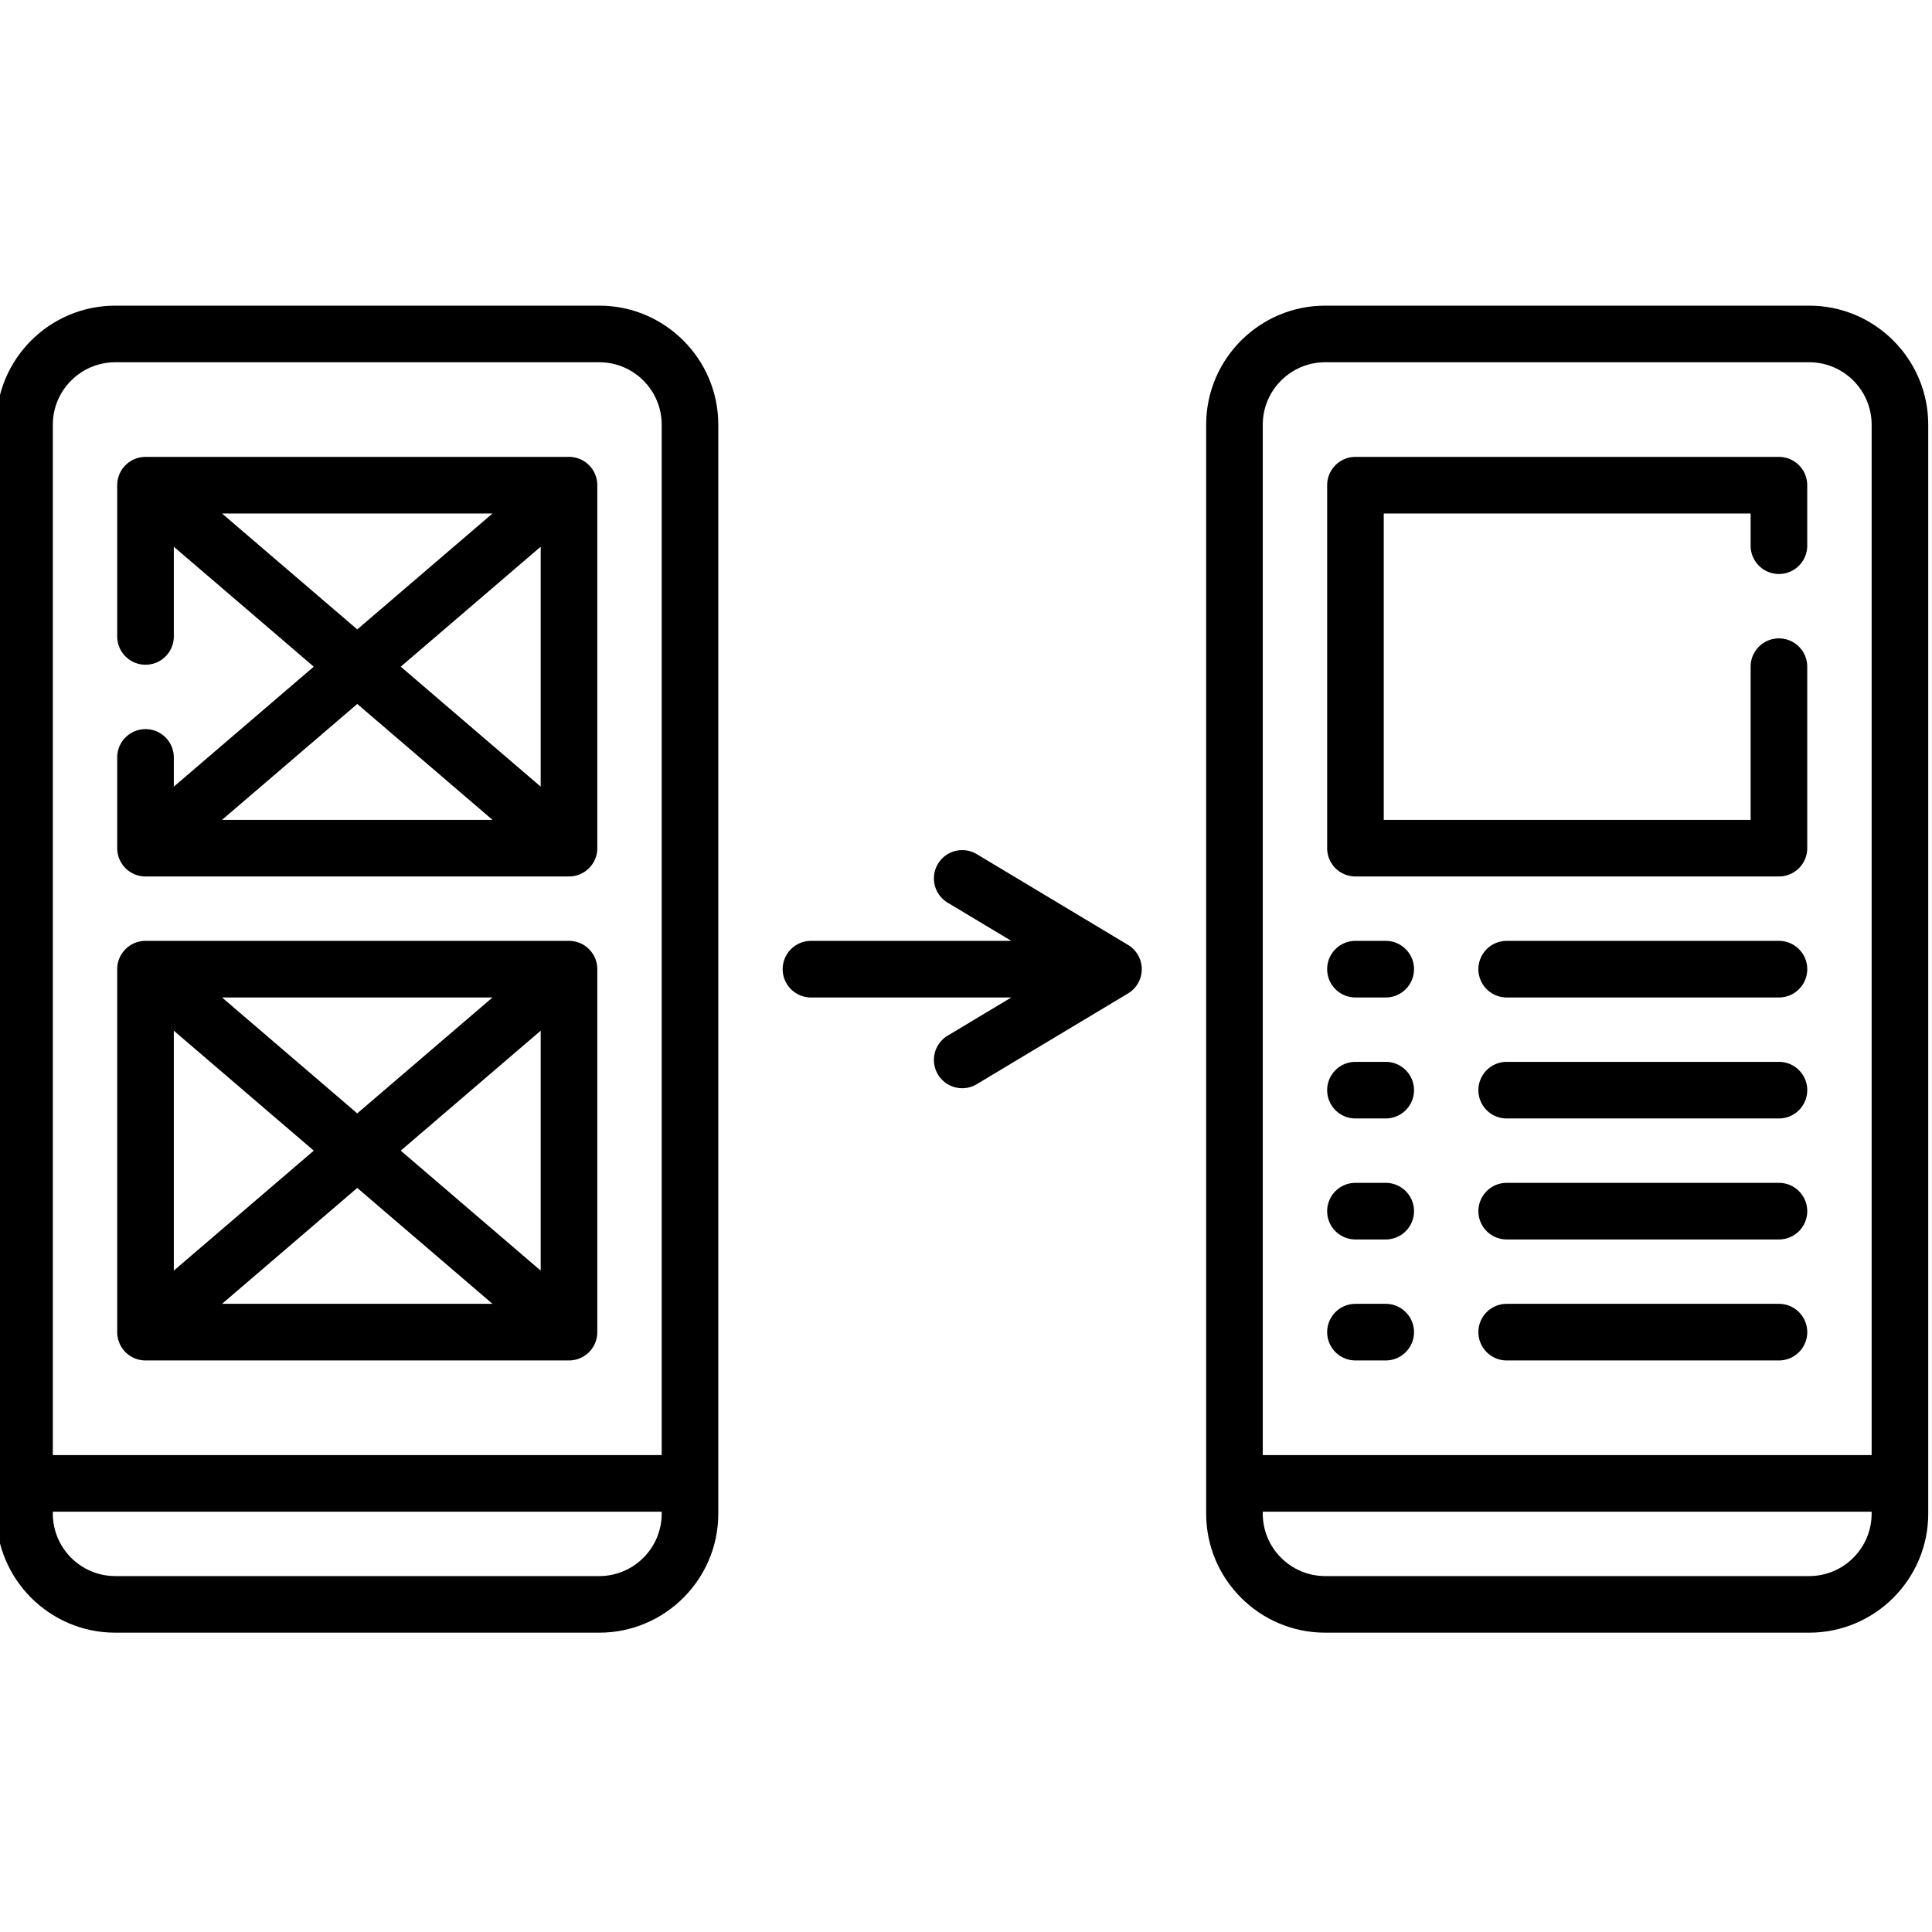 <svg height="511pt" viewBox="1 -80 511.999 511" width="511pt" xmlns="http://www.w3.org/2000/svg"><path d="M159.809.5H31.547C14.152.5 0 14.652 0 32.047v288.582c0 17.394 14.152 31.547 31.547 31.547h128.258c17.398 0 31.55-14.153 31.55-31.547V32.047C191.355 14.652 177.203.5 159.81.5m-128.262 15h128.258c9.125 0 16.55 7.422 16.55 16.547v273.066H15V32.047C15 22.922 22.422 15.5 31.547 15.5m128.262 321.676H31.547c-9.125 0-16.547-7.422-16.547-16.547v-.516h161.355v.516c0 9.125-7.421 16.547-16.546 16.547M480.453.5H352.191c-17.394 0-31.546 14.152-31.546 31.547v288.582c0 17.394 14.152 31.547 31.546 31.547H480.45c17.399 0 31.551-14.153 31.551-31.547V32.047C512 14.652 497.848.5 480.453.5m-128.262 15H480.45c9.125 0 16.551 7.422 16.551 16.547v273.066H335.645V32.047c0-9.125 7.421-16.547 16.546-16.547m128.262 321.676H352.191c-9.125 0-16.546-7.422-16.546-16.547v-.516H497v.516c0 9.125-7.422 16.547-16.547 16.547m0 0"/><path d="M39.563 151.773h112.226c4.145 0 7.5-3.355 7.5-7.5V48.082c0-4.144-3.355-7.5-7.5-7.5H39.563a7.5 7.5 0 0 0-7.5 7.5V88.16a7.5 7.5 0 0 0 7.5 7.5c4.144 0 7.5-3.355 7.5-7.5V64.387l37.09 31.789-37.09 31.793v-7.742c0-4.145-3.356-7.5-7.5-7.5a7.5 7.5 0 0 0-7.5 7.5v24.046a7.5 7.5 0 0 0 7.5 7.5m67.64-55.597 37.086-31.79v63.583zM59.84 55.582h71.676l-35.84 30.719zm71.676 81.191H59.84l35.84-30.718zM39.563 280.031h112.226a7.5 7.5 0 0 0 7.5-7.5V176.34c0-4.145-3.355-7.5-7.5-7.5H39.563a7.5 7.5 0 0 0-7.5 7.5v96.191c0 4.14 3.359 7.5 7.5 7.5m104.726-23.804-37.086-31.793 37.086-31.79zm-12.773 8.804H59.84l35.84-30.719zm-35.84-50.472-35.836-30.72h71.676zm-11.524 9.875-37.09 31.793v-63.582zm276.058-72.661h112.224c4.144 0 7.5-3.355 7.5-7.5V96.176a7.5 7.5 0 1 0-15 0v40.597H367.71V55.582h97.223v8.531a7.5 7.5 0 1 0 15 0V48.082c0-4.144-3.356-7.5-7.5-7.5H360.21a7.497 7.497 0 0 0-7.5 7.5v96.191c0 4.145 3.355 7.5 7.5 7.5m112.228 17.067h-72.149a7.5 7.5 0 1 0 0 15h72.149a7.5 7.5 0 1 0 0-15m0 32.062h-72.149c-4.14 0-7.5 3.36-7.5 7.5s3.36 7.5 7.5 7.5h72.149c4.14 0 7.5-3.359 7.5-7.5s-3.36-7.5-7.5-7.5m0 64.129h-72.149c-4.14 0-7.5 3.36-7.5 7.5s3.36 7.5 7.5 7.5h72.149c4.14 0 7.5-3.36 7.5-7.5s-3.36-7.5-7.5-7.5m0-32.062h-72.149a7.5 7.5 0 1 0 0 15h72.149a7.5 7.5 0 1 0 0-15M360.21 183.84h8.017a7.5 7.5 0 1 0 0-15h-8.016a7.497 7.497 0 0 0-7.5 7.5 7.5 7.5 0 0 0 7.5 7.5m-.001 32.062h8.017c4.14 0 7.5-3.359 7.5-7.5s-3.36-7.5-7.5-7.5h-8.016a7.5 7.5 0 1 0 0 15m-.001 64.129h8.017c4.14 0 7.5-3.36 7.5-7.5s-3.36-7.5-7.5-7.5h-8.016a7.5 7.5 0 1 0 0 15m-.001-32.062h8.017a7.5 7.5 0 1 0 0-15h-8.016a7.497 7.497 0 0 0-7.5 7.5 7.5 7.5 0 0 0 7.5 7.5m-60.273-78.063-40.079-24.047a7.5 7.5 0 0 0-10.293 2.57 7.507 7.507 0 0 0 2.575 10.294l16.863 10.117h-53.086a7.5 7.5 0 1 0 0 15h53.086l-16.863 10.117a7.5 7.5 0 0 0-2.575 10.29 7.5 7.5 0 0 0 6.442 3.64c1.312 0 2.64-.344 3.851-1.07l40.079-24.047a7.49 7.49 0 0 0 3.64-6.43 7.5 7.5 0 0 0-3.64-6.434m0 0"/></svg>